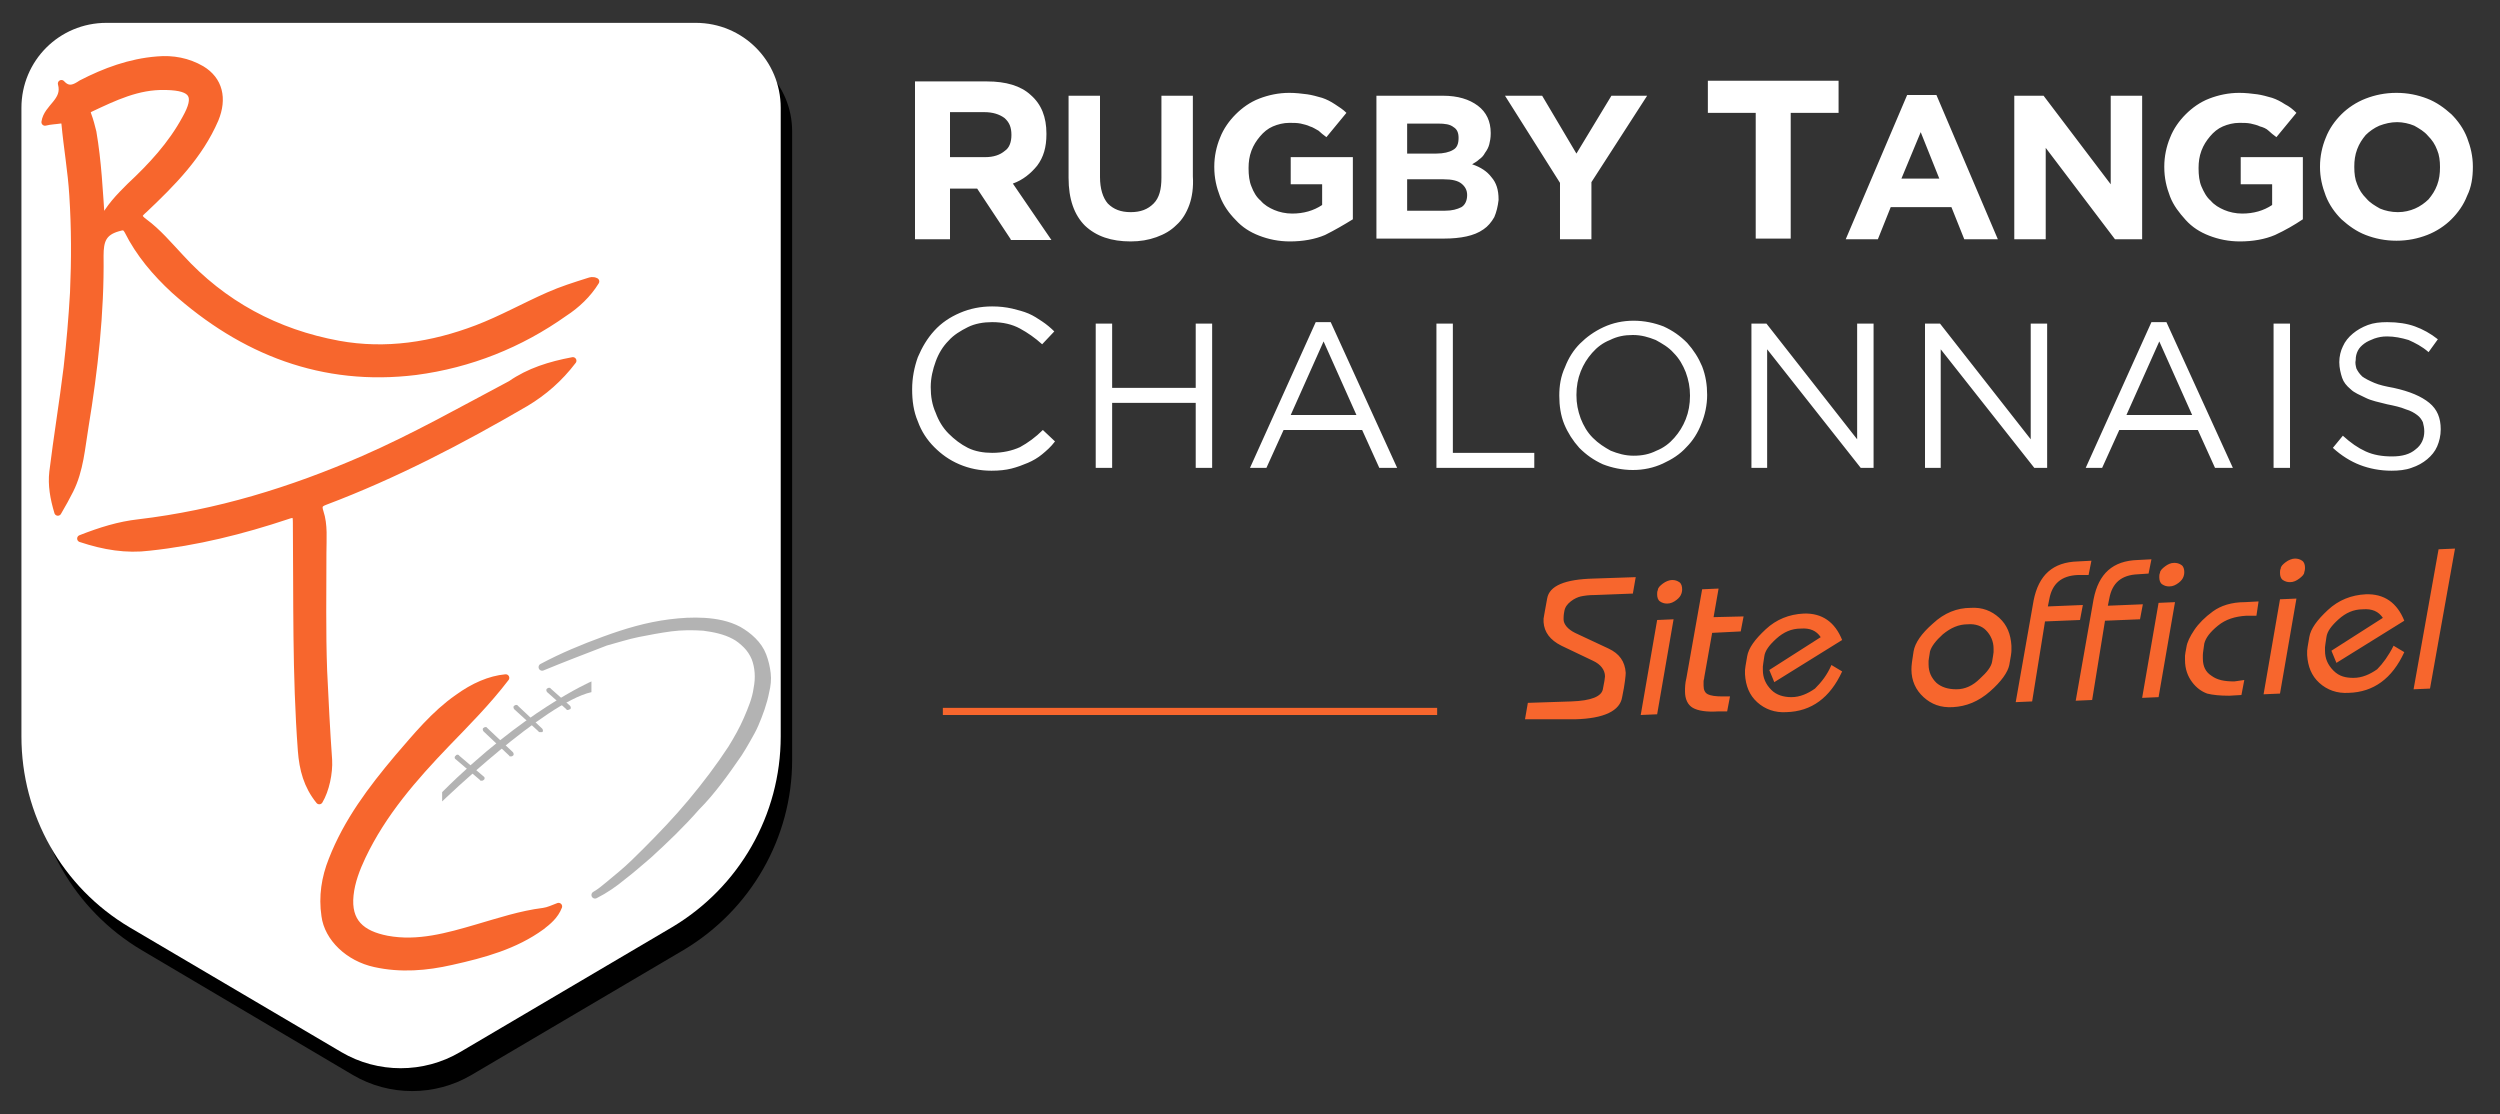<svg version="1.1" id="Calque_1" xmlns="http://www.w3.org/2000/svg" x="0" y="0" viewBox="0 0 350 156" xml:space="preserve"><rect x="0" y="0" width="350" height="156" fill="#333333" stroke="none"/><style>.st1{fill:#fff}.st4{fill:#b3b3b3}</style><path d="M95.7 133L66 150.5c-5.1 3-11.5 3-16.6 0L19.8 133c-9.4-5.6-15.2-15.7-15.2-26.6v-88c0-6.6 5.3-11.9 11.9-11.9H99c6.6 0 11.9 5.3 11.9 11.9v88c0 10.9-5.8 21-15.2 26.6z"/><path class="st1" d="M94.1 129.8l-29.7 17.5c-5.1 3-11.5 3-16.6 0l-29.7-17.5C8.7 124.2 3 114.1 3 103.1v-88C3 8.5 8.3 3.2 14.9 3.2h82.5c6.6 0 11.9 5.3 11.9 11.9v88c0 11-5.8 21.1-15.2 26.7z"/><path d="M6.3 17.1c.3-2.1 3-2.9 2.3-5.4 1 1.1 1.9.6 2.8 0 3.3-1.7 6.8-3 10.6-3.3 2.2-.2 4.3.2 6.2 1.3 2.5 1.5 3.1 4.1 1.9 7-2.2 5.1-6 8.9-9.9 12.6-.8.7-1.1 1 0 1.8 1.9 1.4 3.4 3.2 5 4.9 6 6.6 13.5 10.6 22.2 12.2 6.6 1.2 13.1.2 19.4-2.2 3.4-1.3 6.6-3.1 10-4.6 1.8-.8 3.7-1.4 5.6-2 .3-.1.6-.2 1 0-1.1 1.8-2.7 3.3-4.4 4.4-6.2 4.4-13.2 7.2-20.8 8.2-13 1.6-24.2-2.8-33.8-11.4-2.6-2.4-4.9-5.1-6.5-8.3-.4-.7-.7-.6-1.4-.4-2.1.6-2.5 1.8-2.5 3.9.1 8-.8 16-2.1 23.9-.5 3-.7 6.1-2.1 8.9-.5 1-1 1.9-1.7 3.1-.6-2-.9-3.8-.7-5.6.6-4.9 1.4-9.7 2-14.6.4-3.5.7-7 .9-10.5.2-4.6.2-9.1-.1-13.7-.2-3.3-.8-6.7-1.1-10-.1-.5-.2-.6-.7-.5-.6.1-1.3.1-2.1.3zm7.9 14.1c1.1-2.2 2.5-3.6 4-5.1 3-2.8 5.8-5.8 7.8-9.5 1.8-3.2 1.1-4.4-2.7-4.5h-.2c-3.8-.1-7.1 1.5-10.5 3.1-.4.2-.5.4-.3.9.3.8.5 1.6.7 2.4.7 4.1.9 8.2 1.2 12.7zm66 19.3c-1.9 2.5-4.1 4.4-6.6 5.9-9.1 5.3-18.3 10.1-28.1 13.8-.8.3-1 .6-.7 1.5.6 1.8.4 3.8.4 5.7 0 5.5-.1 11 .1 16.5.2 4.2.4 8.3.7 12.5.1 1.8-.4 4.2-1.3 5.7-1.7-2.1-2.3-4.4-2.5-7-.8-10.7-.6-21.3-.7-32 0-1.1-.2-1.3-1.3-.9-6.3 2.1-12.7 3.7-19.3 4.4-3.2.4-6.3-.1-9.6-1.2 2.8-1.1 5.4-1.9 8.1-2.2 11-1.3 21.4-4.5 31.5-8.9 7.1-3.1 13.8-6.9 20.6-10.5 2.6-1.8 5.5-2.7 8.7-3.3zm-9.4 44.4c-2.6 3.4-5.5 6.3-8.3 9.2-4.6 4.8-8.9 9.7-11.8 15.8-.8 1.7-1.5 3.5-1.7 5.4-.4 3.8 1.6 5.5 5.2 6.2 4.3.8 8.5-.4 12.6-1.6 3.1-.9 6.1-1.9 9.3-2.3.7-.1 1.3-.4 2.1-.7-.5 1.3-1.5 2.1-2.4 2.8-3.7 2.7-8.1 3.9-12.6 4.9-3.5.8-7.1 1.1-10.7.3-3.7-.8-6.6-3.6-7-6.7-.4-2.7 0-5.3 1-7.8 2.1-5.4 5.5-9.9 9.2-14.3 2.6-3 5.1-6.1 8.4-8.4 2.2-1.6 4.5-2.6 6.7-2.8z" fill="#f7662d" stroke="#f7662d" stroke-linecap="round" stroke-linejoin="round" stroke-miterlimit="10" id="r1F5jj.tif_1_"/><path d="M75.9 93.4c2.8-1.5 5.7-2.7 8.7-3.8 3-1.1 6-2 9.2-2.4 1.6-.2 3.2-.3 4.8-.2 1.6.1 3.3.4 4.8 1.2.7.4 1.4.9 2 1.5.6.6 1.1 1.3 1.4 2.1.3.8.5 1.6.6 2.5.1.8 0 1.7-.2 2.5-.3 1.6-.9 3.2-1.5 4.6-.3.7-.7 1.4-1.1 2.1-.4.7-.8 1.4-1.2 2-.9 1.3-1.8 2.6-2.8 3.9-1 1.3-2 2.5-3.1 3.6-2.1 2.4-4.4 4.6-6.7 6.7-1.2 1-2.4 2.1-3.6 3-1.2 1-2.5 1.9-3.9 2.6.7-.4 1.3-.9 1.9-1.4l1.8-1.5c1.2-1 2.3-2.1 3.4-3.2 2.2-2.2 4.4-4.5 6.4-6.9 2-2.4 3.9-4.9 5.6-7.5.8-1.3 1.6-2.7 2.2-4.1.6-1.4 1.2-2.8 1.4-4.3.3-1.5.2-3-.3-4.3-.3-.7-.7-1.3-1.2-1.8s-1.1-1-1.7-1.3c-1.3-.7-2.8-1-4.3-1.2-1.5-.1-3.1-.1-4.6.1-1.5.2-3.1.5-4.6.8-1.5.3-3 .8-4.5 1.2-3.1 1.2-6 2.3-8.9 3.5z" fill="#b3b3b3" stroke="#b3b3b3" stroke-linecap="round" stroke-linejoin="round" stroke-miterlimit="10"/><path class="st4" d="M61.9 112.2s14.3-13.8 20.9-15.3v-1.5s-9.5 4.1-20.9 15.5v1.3zM64 106l3.4 3"/><path class="st4" d="M67.4 109.3c-.1 0-.2 0-.2-.1l-3.4-2.9c-.2-.1-.2-.4 0-.5.1-.2.4-.2.5 0l3.4 2.9c.2.1.2.4 0 .5-.1.1-.2.1-.3.1zm.4-7.1l3.7 3.4m0 .3c-.1 0-.2 0-.2-.1l-3.6-3.4c-.1-.1-.2-.4 0-.5.1-.1.4-.2.5 0l3.6 3.4c.1.1.2.4 0 .5-.1.1-.2.1-.3.1zm.7-6.9l3.4 3.2m0 .3c-.1 0-.2 0-.2-.1L72 99.3c-.1-.1-.2-.4 0-.5.1-.1.4-.2.5 0l3.4 3.2c.1.1.2.4 0 .5h-.3zm1.2-5.9l2.7 2.4m0 .4c-.1 0-.2 0-.2-.1l-2.7-2.4c-.1-.1-.2-.4 0-.5.1-.1.4-.2.5 0l2.7 2.4c.1.1.2.4 0 .5-.1 0-.2.1-.3.1z"/><path class="st1" d="M141.5 33.5l-4.7-7.1H133v7.1h-4.9V11.4h10.1c2.6 0 4.7.6 6.1 1.9 1.5 1.3 2.2 3.1 2.2 5.4v.1c0 1.8-.4 3.2-1.3 4.4-.9 1.1-2 2-3.4 2.5l5.4 7.9h-5.7zm.1-14.6c0-1.1-.3-1.8-1-2.4-.7-.5-1.6-.8-2.8-.8H133V22h4.9c1.2 0 2.1-.3 2.8-.9.6-.4.9-1.2.9-2.2zm24.9 9.8c-.4 1.1-1 2.1-1.8 2.8-.8.8-1.7 1.3-2.8 1.7-1.1.4-2.3.6-3.6.6-2.7 0-4.8-.7-6.4-2.2-1.5-1.5-2.3-3.7-2.3-6.7V13.4h4.4v11.4c0 1.6.4 2.9 1.1 3.7.8.8 1.8 1.2 3.2 1.2 1.4 0 2.4-.4 3.2-1.2.8-.8 1.1-2 1.1-3.6V13.4h4.4v11.3c.1 1.5-.1 2.9-.5 4zm19 4.2c-1.4.6-3.1.9-4.9.9-1.6 0-3-.3-4.3-.8-1.3-.5-2.4-1.2-3.3-2.2-.9-.9-1.7-2-2.2-3.3-.5-1.3-.8-2.6-.8-4.1v-.1c0-1.4.3-2.8.8-4 .5-1.3 1.3-2.4 2.2-3.3s2-1.7 3.3-2.2c1.3-.5 2.7-.8 4.2-.8.9 0 1.7.1 2.5.2.7.1 1.4.3 2.1.5.6.2 1.2.5 1.8.9s1.1.7 1.6 1.2l-2.8 3.4c-.4-.3-.8-.6-1.1-.9-.4-.2-.8-.5-1.2-.6-.4-.2-.9-.3-1.3-.4-.5-.1-1-.1-1.6-.1-.8 0-1.6.2-2.3.5s-1.3.8-1.8 1.4-.9 1.2-1.2 2c-.3.8-.4 1.6-.4 2.4v.1c0 .9.1 1.8.4 2.5.3.8.7 1.5 1.3 2 .5.6 1.2 1 1.9 1.3.7.3 1.6.5 2.5.5 1.6 0 3-.4 4.2-1.2v-2.9h-4.4V22h8.7v8.7c-1.3.8-2.5 1.5-3.9 2.2zm23.7-2.5c-.4.7-.9 1.3-1.5 1.7-.7.5-1.5.8-2.4 1-.9.2-2 .3-3.1.3h-9.5v-20h9.3c2.1 0 3.7.5 4.9 1.4 1.2.9 1.8 2.2 1.8 3.8v.1c0 .6-.1 1.1-.2 1.5-.1.4-.3.8-.6 1.2-.2.4-.5.7-.8.9-.3.3-.7.5-1 .7 1.2.4 2.1 1 2.7 1.8.7.8 1 1.8 1 3.1v.1c-.1.9-.3 1.7-.6 2.4zm-5-11.1c0-.7-.2-1.2-.7-1.5-.5-.4-1.2-.5-2.2-.5H197v4.2h4.1c1 0 1.8-.2 2.3-.5.6-.3.8-.9.8-1.7zm1.2 8c0-.7-.3-1.2-.8-1.6-.5-.4-1.3-.6-2.5-.6H197v4.4h5.3c1 0 1.7-.2 2.3-.5.5-.3.8-.9.8-1.7zm17.4-1.8v8h-4.4v-7.9l-7.7-12.2h5.2l4.8 8.1 4.9-8.1h5l-7.8 12.1zm27.9-9.7v17.6h-4.9V15.8h-6.7v-4.5h18.3v4.5h-6.7zM275 33.5l-1.8-4.5h-8.5l-1.8 4.5h-4.5l8.6-20.2h4.1l8.6 20.2H275zm-6.1-15l-2.7 6.5h5.3l-2.6-6.5zm27.2 15l-9.7-12.8v12.8H282V13.4h4.1l9.4 12.4V13.4h4.4v20.1h-3.8zm22.4-.6c-1.4.6-3.1.9-4.9.9-1.6 0-3-.3-4.3-.8-1.3-.5-2.4-1.2-3.3-2.2s-1.7-2-2.2-3.3c-.5-1.3-.8-2.6-.8-4.1v-.1c0-1.4.3-2.8.8-4 .5-1.3 1.3-2.4 2.2-3.3s2-1.7 3.3-2.2c1.3-.5 2.7-.8 4.2-.8.9 0 1.7.1 2.5.2.7.1 1.4.3 2.1.5.6.2 1.2.5 1.8.9.6.3 1.1.7 1.6 1.2l-2.8 3.4c-.4-.3-.8-.6-1.1-.9s-.8-.5-1.2-.6c-.4-.2-.9-.3-1.3-.4-.5-.1-1-.1-1.6-.1-.8 0-1.6.2-2.3.5s-1.3.8-1.8 1.4c-.5.6-.9 1.2-1.2 2s-.4 1.6-.4 2.4v.1c0 .9.1 1.8.4 2.5s.7 1.5 1.3 2c.5.6 1.2 1 1.9 1.3.7.3 1.6.5 2.5.5 1.6 0 3-.4 4.2-1.2v-2.9h-4.4V22h8.7v8.7c-1.2.8-2.4 1.5-3.9 2.2zm26.9-5.5c-.5 1.3-1.3 2.4-2.2 3.3-.9.9-2.1 1.7-3.4 2.2-1.3.5-2.7.8-4.3.8s-3-.3-4.3-.8c-1.3-.5-2.4-1.3-3.4-2.2-.9-.9-1.7-2-2.2-3.3-.5-1.3-.8-2.6-.8-4v-.1c0-1.4.3-2.8.8-4 .5-1.3 1.3-2.4 2.2-3.3s2.1-1.7 3.4-2.2c1.3-.5 2.7-.8 4.3-.8s3 .3 4.3.8c1.3.5 2.4 1.3 3.4 2.2.9.9 1.7 2 2.2 3.3.5 1.3.8 2.6.8 4v.1c0 1.4-.2 2.8-.8 4zm-3.8-4c0-.9-.1-1.7-.4-2.4-.3-.8-.7-1.4-1.3-2-.5-.6-1.2-1-1.9-1.4-.7-.3-1.6-.5-2.4-.5-.9 0-1.7.2-2.5.5-.7.3-1.4.8-1.9 1.3-.5.6-.9 1.2-1.2 2-.3.8-.4 1.6-.4 2.4v.1c0 .9.1 1.7.4 2.4.3.8.7 1.4 1.3 2 .5.6 1.2 1 1.9 1.4.7.3 1.6.5 2.5.5.9 0 1.7-.2 2.4-.5s1.4-.8 1.9-1.3c.5-.6.9-1.2 1.2-2 .3-.8.4-1.6.4-2.5zM145.9 63.6c-.6.5-1.3.9-2 1.2-.7.3-1.5.6-2.3.8-.8.2-1.7.3-2.8.3-1.6 0-3.1-.3-4.5-.9-1.4-.6-2.5-1.4-3.5-2.4s-1.8-2.2-2.3-3.6c-.6-1.4-.8-2.9-.8-4.5s.3-3.1.8-4.5c.6-1.4 1.3-2.6 2.3-3.7s2.2-1.9 3.6-2.5c1.4-.6 2.9-.9 4.5-.9 1 0 1.9.1 2.8.3.8.2 1.6.4 2.3.7.7.3 1.3.7 1.9 1.1.6.4 1.2.9 1.7 1.4l-1.7 1.8c-1-.9-2-1.6-3.1-2.2-1.1-.6-2.4-.9-3.9-.9-1.2 0-2.4.2-3.4.7-1 .5-2 1.1-2.7 1.9-.8.8-1.4 1.8-1.8 2.9-.4 1.1-.7 2.3-.7 3.6 0 1.3.2 2.5.7 3.6.4 1.1 1 2.1 1.8 2.9.8.8 1.7 1.5 2.7 2 1 .5 2.2.7 3.4.7 1.5 0 2.8-.3 3.9-.8 1.1-.6 2.2-1.4 3.2-2.4l1.7 1.6c-.6.8-1.2 1.3-1.8 1.8zm9.8-7.2v9.1h-2.3V45.3h2.3v9h11.7v-9h2.3v20.2h-2.3v-9.1h-11.7zm39.9 9.1h-2.5l-2.4-5.3h-11l-2.4 5.3H175l9.2-20.4h2.1l9.3 20.4zm-10.3-17.7l-4.6 10.3h9.2l-4.6-10.3zm15.8-2.5h2.3v18.1h11.4v2.1h-13.7V45.3zm37.1 14c-.5 1.3-1.2 2.4-2.1 3.3-.9 1-2 1.7-3.3 2.3-1.3.6-2.7.9-4.2.9s-2.9-.3-4.2-.8c-1.3-.6-2.3-1.3-3.3-2.3-.9-1-1.6-2.1-2.1-3.3s-.7-2.6-.7-4 .2-2.7.8-4c.5-1.3 1.2-2.4 2.1-3.3s2-1.7 3.3-2.3c1.3-.6 2.7-.9 4.2-.9s2.9.3 4.2.8c1.3.6 2.3 1.3 3.3 2.3.9 1 1.6 2.1 2.1 3.3.5 1.3.7 2.6.7 4s-.3 2.8-.8 4zm-2.2-7.2c-.4-1-.9-1.9-1.7-2.7-.7-.8-1.6-1.3-2.5-1.8-1-.4-2-.7-3.2-.7-1.2 0-2.2.2-3.2.7-1 .4-1.8 1-2.5 1.8s-1.2 1.6-1.6 2.6c-.4 1-.6 2.1-.6 3.3 0 1.2.2 2.2.6 3.3.4 1 .9 1.9 1.7 2.7s1.6 1.3 2.5 1.8c1 .4 2 .7 3.2.7 1.2 0 2.2-.2 3.2-.7 1-.4 1.8-1 2.5-1.8s1.2-1.6 1.6-2.6c.4-1 .6-2.1.6-3.3 0-1.2-.2-2.2-.6-3.3zm24.1-6.8h2.2v20.2h-1.8l-13.1-16.6v16.6h-2.2V45.3h2.1L260 61.5V45.3zm24.3 0h2.2v20.2h-1.8l-13.1-16.6v16.6h-2.2V45.3h2.1l12.7 16.2V45.3zm28.2 20.2h-2.5l-2.4-5.3h-11l-2.4 5.3H292l9.2-20.4h2.1l9.3 20.4zm-10.3-17.7l-4.6 10.3h9.2l-4.6-10.3zm18.3-2.5v20.2h-2.3V45.3h2.3zm9.3 6.3c.2.4.4.7.8 1.1.4.3 1 .6 1.7.9.7.3 1.6.5 2.7.7 2.3.5 3.9 1.2 5 2.1s1.6 2.1 1.6 3.7c0 .9-.2 1.7-.5 2.4s-.8 1.3-1.4 1.8c-.6.5-1.3.9-2.2 1.2-.8.3-1.8.4-2.8.4-1.6 0-3.1-.3-4.4-.8s-2.6-1.3-3.8-2.4L328 61c1.1 1 2.1 1.7 3.2 2.2 1.1.5 2.3.7 3.7.7 1.4 0 2.5-.3 3.3-1 .8-.6 1.2-1.5 1.2-2.5 0-.5-.1-.9-.2-1.3-.2-.4-.4-.7-.8-1-.4-.3-.9-.6-1.6-.8-.7-.3-1.6-.5-2.6-.7-1.2-.3-2.2-.5-3-.9s-1.6-.7-2.1-1.2c-.6-.5-1-1-1.2-1.6s-.4-1.4-.4-2.2c0-.8.2-1.6.5-2.2.3-.7.8-1.3 1.4-1.8.6-.5 1.3-.9 2.1-1.2.8-.3 1.7-.4 2.7-.4 1.5 0 2.8.2 3.9.6 1.1.4 2.2 1 3.2 1.8l-1.3 1.8c-.9-.8-1.9-1.3-2.8-1.7-1-.3-2-.5-3-.5-.7 0-1.2.1-1.8.3-.5.2-1 .4-1.4.7-.4.3-.7.6-.9 1-.2.4-.3.8-.3 1.3-.1.4 0 .8.1 1.2z"/><path d="M213.5 100.7l.4-2.3 6.1-.2c2.8-.1 4.2-.7 4.4-1.7.2-1 .3-1.6.3-1.8 0-.9-.6-1.7-1.7-2.2l-4.4-2.1c-1.6-.8-2.4-1.9-2.5-3.3v-.5c0-.1.2-1.1.5-2.8.3-1.8 2.5-2.7 6.5-2.8l5.9-.2-.4 2.3-5.2.2c-1 0-1.6.1-2.1.2-.4.1-.9.3-1.4.7-.5.4-.8.8-.9 1.4-.1.5-.1.9-.1 1.1 0 .7.6 1.4 1.6 1.9l4.7 2.2c1.5.7 2.3 1.8 2.4 3.4 0 .3-.1 1.5-.5 3.4-.3 1.9-2.5 3-6.6 3.1h-7zm18.5-.7l-2.3.1 2.3-13.3 2.3-.1L232 100zm2.1-18.8c.4 0 .7.1 1 .3.3.2.4.6.4 1 0 .1 0 .3-.1.6s-.3.6-.7.9c-.4.3-.8.5-1.3.5-.4 0-.7-.1-1-.3-.3-.2-.4-.6-.4-1 0-.2 0-.4.1-.6 0-.3.3-.6.7-.9.4-.3.9-.5 1.3-.5zm5.6 7.4l-1.1 6.2c0 .2-.1.4-.1.6v.6c0 .6.2 1 .6 1.2.4.2 1.1.3 2 .3h1.1l-.4 2.1h-1.3c-1.6.1-2.8-.1-3.5-.5-.7-.4-1.1-1.2-1.1-2.3 0-.5 0-1.1.2-1.9l2.2-12.4 2.3-.1-.7 4 4.2-.1-.4 2.1-4 .2zm16.7 4.5l1.5.9c-1.7 3.7-4.3 5.6-7.8 5.7-1.6.1-3-.4-4.1-1.4-1.1-1-1.6-2.3-1.7-3.9v-.6c0-.1.1-.8.3-1.9.2-1.2 1.1-2.4 2.6-3.8s3.3-2.1 5.3-2.2c2.6-.1 4.4 1.2 5.4 3.7l-9.5 5.9-.7-1.7 7.2-4.6c-.6-.9-1.5-1.3-2.8-1.2-1.3 0-2.4.5-3.4 1.4-1 .9-1.6 1.7-1.7 2.5-.1.8-.2 1.2-.2 1.4v.5c0 1.1.4 2 1.2 2.8.7.7 1.7 1 2.8 1 1.2 0 2.3-.5 3.3-1.2.9-.9 1.7-1.9 2.3-3.3zm19.5-8c1.6-.1 2.9.4 4 1.4 1.1 1 1.6 2.3 1.7 3.9v.7c0 .3-.1.9-.3 2-.2 1-1.1 2.3-2.7 3.7-1.6 1.4-3.3 2.1-5.2 2.2-1.7.1-3-.4-4.1-1.4-1.1-1-1.7-2.3-1.7-3.9 0-.5.1-1.3.3-2.5.2-1.2 1.1-2.5 2.7-3.9 1.6-1.5 3.4-2.2 5.3-2.2zm-.4 2.3c-1.3 0-2.4.5-3.5 1.4-1 .9-1.6 1.7-1.8 2.4-.1.7-.2 1.2-.2 1.3v.5c0 1.1.4 1.9 1.1 2.6.7.6 1.6.9 2.8.9 1.2 0 2.3-.5 3.3-1.5 1-.9 1.6-1.7 1.7-2.4.1-.7.2-1.1.2-1.3v-.5c0-1-.4-1.9-1.1-2.6-.5-.5-1.4-.9-2.5-.8zm9 10.8l-2.3.1 2.5-14.2c.7-3.6 2.7-5.4 6.2-5.5l1.9-.1-.4 2h-1.5c-2.3.1-3.6 1.2-4 3.4l-.2 1 4.9-.2-.4 2.1-4.9.2-1.8 11.2zm8.4-.2l-2.3.1 2.5-14.2c.7-3.6 2.7-5.4 6.2-5.5l1.9-.1-.4 2-1.5.1c-2.3.1-3.6 1.2-4 3.4l-.2 1 4.9-.2-.4 2.1-4.9.2-1.8 11.1zm9.3-.4l-2.3.1 2.3-13.3 2.3-.1-2.3 13.3zm2.2-18.8c.4 0 .7.1 1 .3.3.2.4.6.4 1 0 .1 0 .3-.1.6s-.3.6-.7.9c-.4.3-.8.5-1.3.5-.4 0-.7-.1-1-.3-.3-.2-.4-.6-.4-1 0-.2 0-.4.1-.6 0-.3.3-.6.7-.9.4-.3.8-.5 1.3-.5zm9.8 16.4l-.4 2.1-1.7.1c-1.3 0-2.3-.1-3.1-.3-.8-.3-1.5-.8-2.1-1.6-.6-.8-1-1.8-1-3.1v-.6c0-.2.1-.6.2-1.2.1-.7.5-1.5 1.1-2.4.6-.9 1.5-1.8 2.6-2.6s2.6-1.3 4.5-1.3l1.9-.1-.3 2h-1.4c-1.6.1-2.9.5-4 1.4-1.1.9-1.7 1.7-1.9 2.5-.1.8-.2 1.3-.2 1.6v.5c0 1.1.4 1.9 1.2 2.4.8.6 1.8.8 3.2.8l1.4-.2zm5 1.9l-2.3.1 2.3-13.3 2.3-.1-2.3 13.3zm2.1-18.9c.4 0 .7.1 1 .3.3.2.4.6.4 1 0 .1 0 .3-.1.6 0 .3-.3.6-.7.9-.4.3-.8.5-1.3.5-.4 0-.7-.1-1-.3-.3-.2-.4-.6-.4-1 0-.2 0-.4.1-.6 0-.3.3-.6.7-.9.4-.3.9-.5 1.3-.5zm13.8 12.2l1.5.9c-1.7 3.7-4.3 5.6-7.8 5.7-1.6.1-3-.4-4.1-1.4-1.1-1-1.6-2.3-1.7-3.9v-.6c0-.1.1-.8.3-1.9.2-1.2 1.1-2.4 2.6-3.8s3.3-2.1 5.3-2.2c2.6-.1 4.4 1.2 5.4 3.7l-9.5 5.9-.7-1.7 7.2-4.6c-.6-.9-1.5-1.3-2.8-1.2-1.3 0-2.4.5-3.4 1.4-1 .9-1.6 1.7-1.7 2.5-.1.8-.2 1.2-.2 1.4v.5c0 1.1.4 2 1.2 2.8s1.7 1 2.8 1c1.2 0 2.3-.5 3.3-1.2.8-.8 1.6-1.9 2.3-3.3zm5.1 6l-2.3.1 3.5-19.6 2.3-.1-3.5 19.6z" fill="#f7662d"/><path fill="none" stroke="#f7662d" stroke-miterlimit="10" d="M201.2 99.6H132"/></svg>